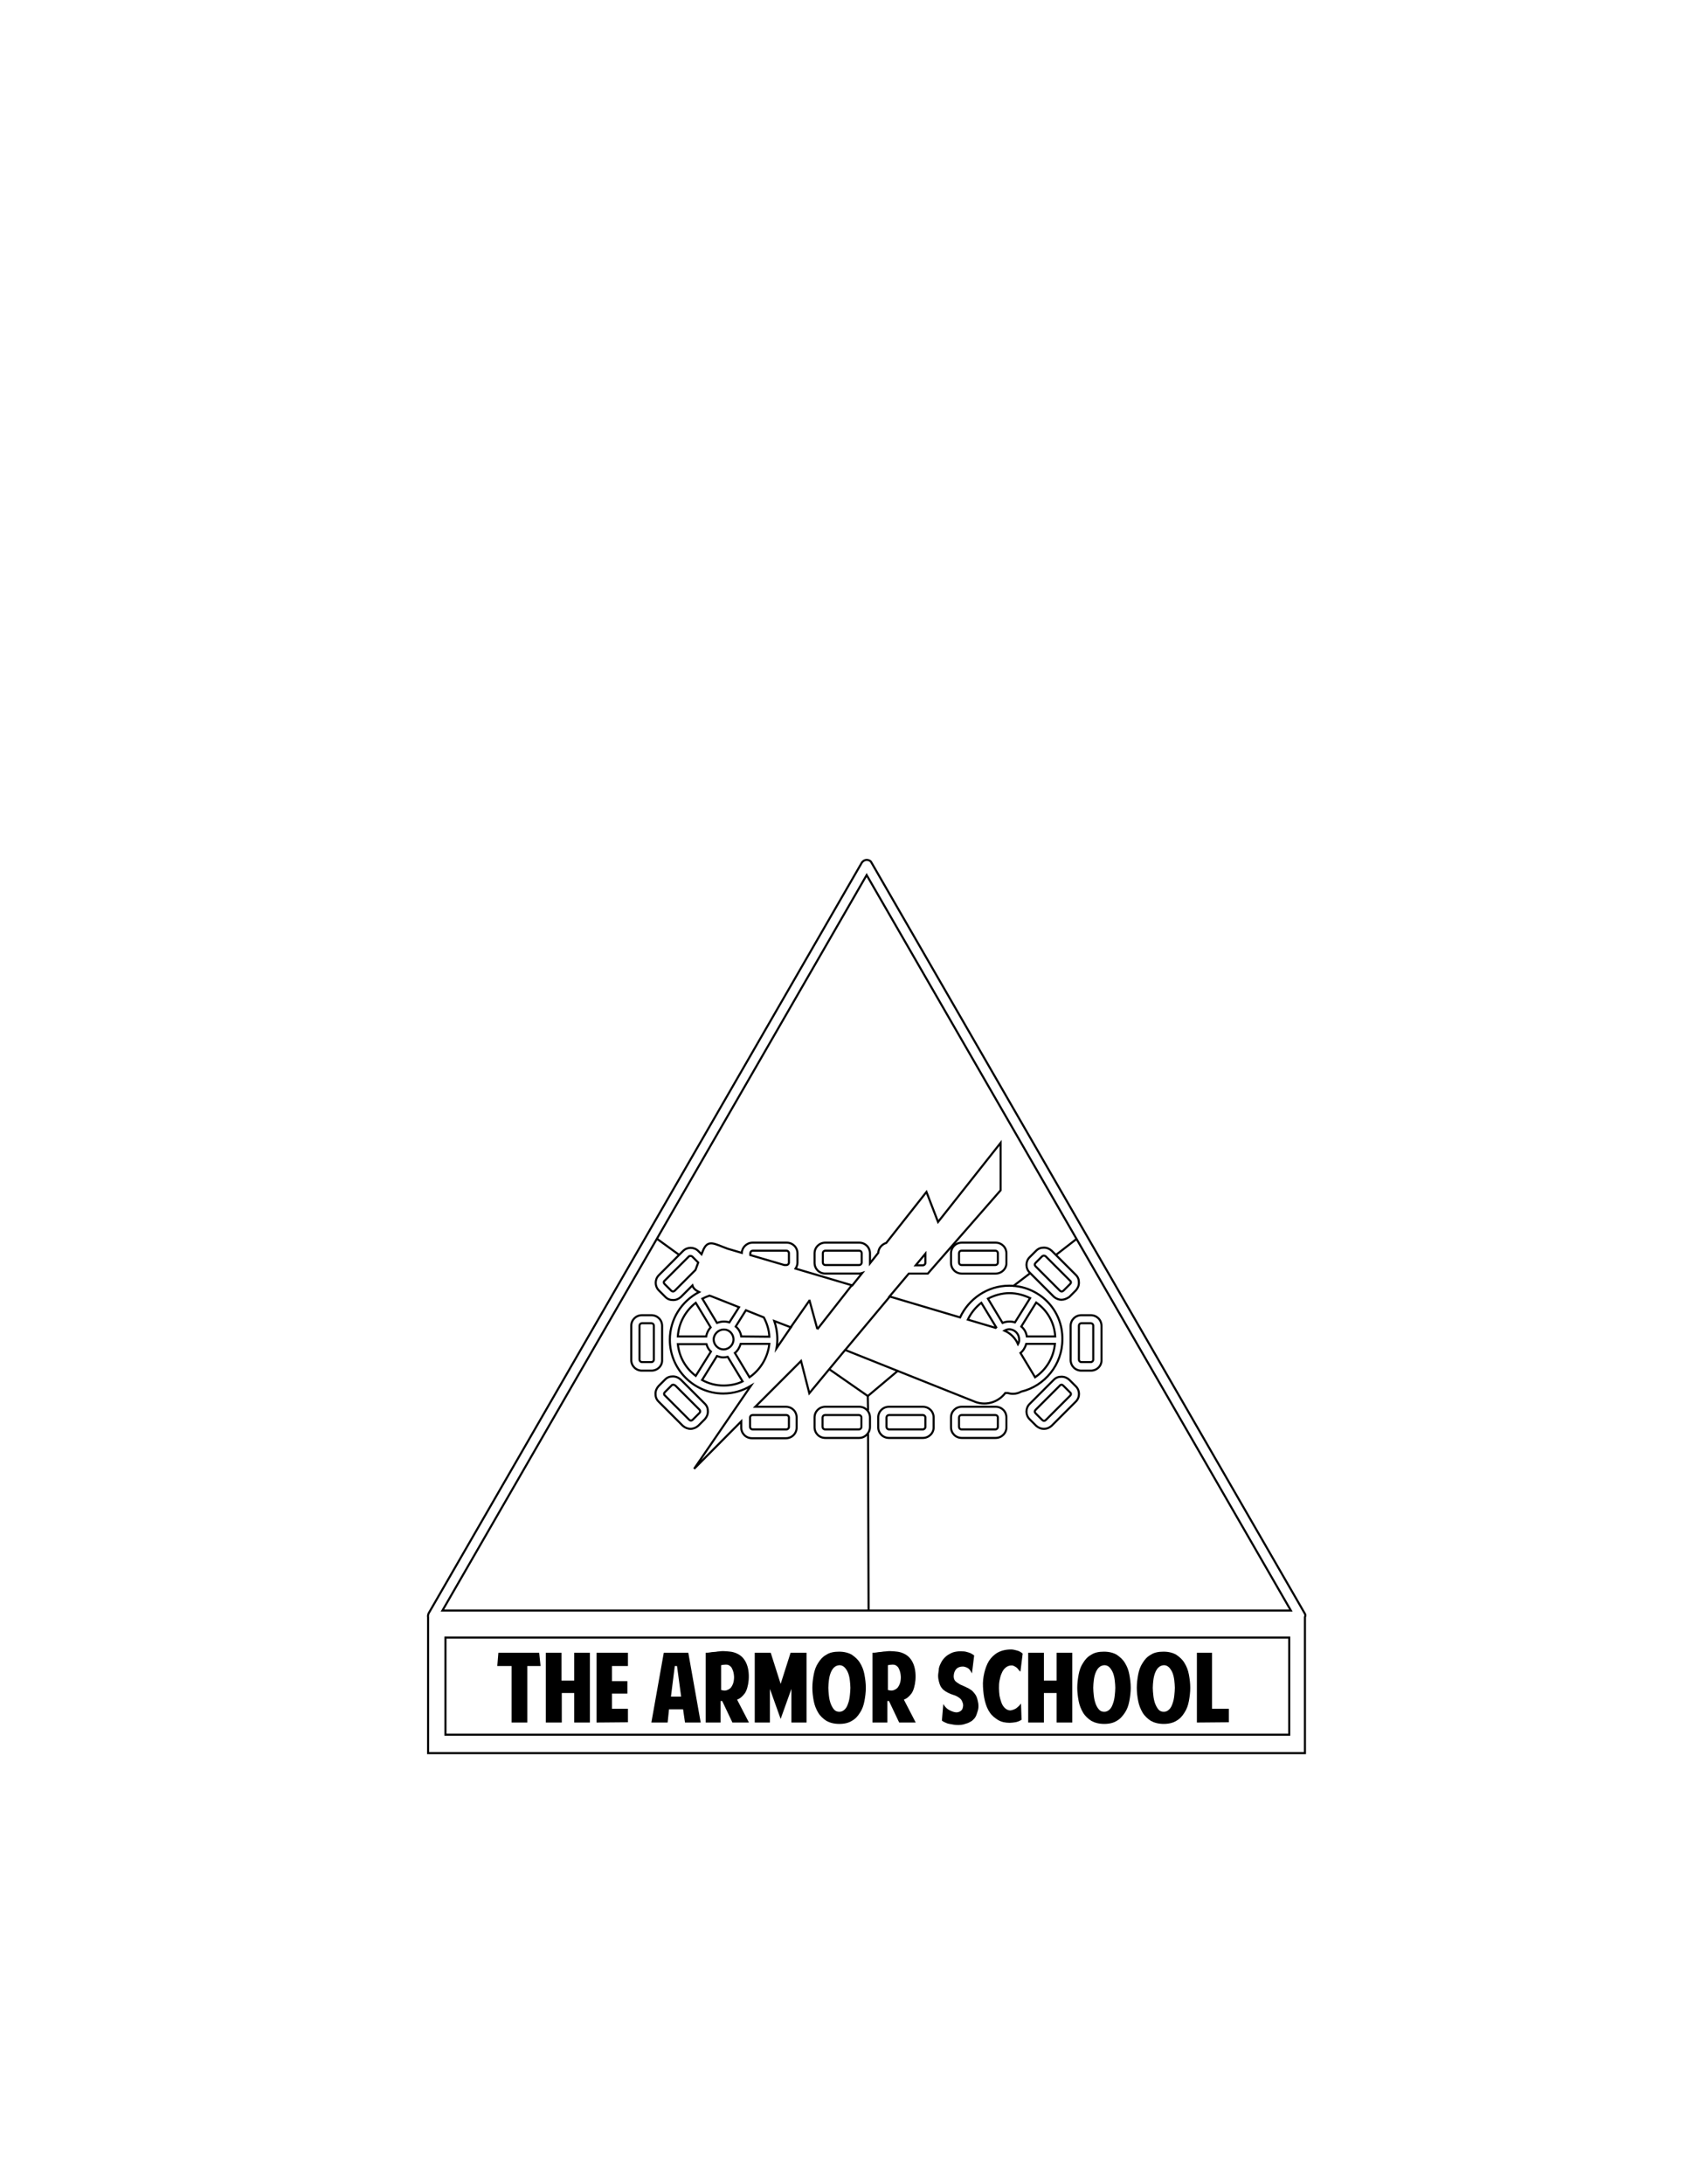 <?xml version="1.0" encoding="utf-8"?>
<!-- Generator: Adobe Illustrator 28.0.0, SVG Export Plug-In . SVG Version: 6.00 Build 0)  -->
<svg version="1.1" id="Layer_1" xmlns="http://www.w3.org/2000/svg" xmlns:xlink="http://www.w3.org/1999/xlink" x="0px" y="0px"
	 viewBox="0 0 612 792" style="enable-background:new 0 0 612 792;" xml:space="preserve">
<style type="text/css">
	.st0{fill:none;stroke:#000000;stroke-width:0.75;stroke-miterlimit:10;}
	.st1{fill:none;}
	.st2{enable-background:new    ;}
</style>
<line class="st0" x1="238.2" y1="449.1" x2="246.2" y2="454.9"/>
<path class="st0" d="M361.2,461.8h-12.3c-2.2,0-3.9-1.7-3.9-3.9v-3.4c0-2.2,1.7-3.9,3.9-3.9h12.3c2.2,0,3.9,1.7,3.9,3.9v3.4
	C365.2,460,363.4,461.8,361.2,461.8z M348.8,453.5c-0.5,0-0.9,0.4-0.9,0.9v3.4c0,0.5,0.4,0.9,0.9,0.9h12.3c0.5,0,0.9-0.4,0.9-0.9
	v-3.4c0-0.5-0.4-0.9-0.9-0.9H348.8z"/>
<path class="st0" d="M361.2,521.4h-12.3c-2.2,0-3.9-1.7-3.9-3.9V514c0-2.2,1.7-3.9,3.9-3.9h12.3c2.2,0,3.9,1.7,3.9,3.9v3.4
	C365.2,519.6,363.4,521.4,361.2,521.4z M348.8,513.1c-0.5,0-0.9,0.4-0.9,0.9v3.4c0,0.5,0.4,0.9,0.9,0.9h12.3c0.5,0,0.9-0.4,0.9-0.9
	V514c0-0.5-0.4-0.9-0.9-0.9H348.8z"/>
<path class="st0" d="M395.7,497h-3.4c-2.2,0-3.9-1.7-3.9-3.9v-12.3c0-2.2,1.7-3.9,3.9-3.9h3.4c2.2,0,3.9,1.7,3.9,3.9v12.3
	C399.7,495.3,397.9,497,395.7,497z M392.3,479.8c-0.5,0-0.9,0.4-0.9,0.9V493c0,0.5,0.4,0.9,0.9,0.9h3.4c0.5,0,0.9-0.4,0.9-0.9v-12.3
	c0-0.5-0.4-0.9-0.9-0.9L392.3,479.8L392.3,479.8z"/>
<path class="st0" d="M385.1,471.3c-1,0-2-0.4-2.8-1.1l-8.8-8.8c-1.5-1.5-1.5-4,0-5.5l2.4-2.4c0.8-0.8,1.7-1.1,2.8-1.1
	c1.1,0,2,0.4,2.8,1.1l8.8,8.8c0.8,0.8,1.1,1.7,1.1,2.8s-0.4,2-1.1,2.8l-2.4,2.4C387,470.9,386,471.3,385.1,471.3z M378.7,455.3
	c-0.2,0-0.5,0.1-0.6,0.2l-2.4,2.4c-0.4,0.4-0.4,0.9,0,1.3l8.8,8.8c0.4,0.4,0.9,0.4,1.3,0l2.4-2.4c0.2-0.2,0.3-0.4,0.3-0.6
	s-0.1-0.5-0.3-0.6l-8.8-8.8C379.2,455.4,378.9,455.3,378.7,455.3z"/>
<path class="st0" d="M378.7,518.1c-1.1,0-2-0.4-2.8-1.1l-2.4-2.4c-1.5-1.5-1.5-4,0-5.5l8.8-8.8c0.8-0.8,1.7-1.1,2.8-1.1
	s2,0.4,2.8,1.1l2.4,2.4c1.5,1.5,1.5,4,0,5.5l-8.8,8.8C380.7,517.7,379.8,518.1,378.7,518.1z M385.1,502.1c-0.2,0-0.5,0.1-0.6,0.3
	l-8.8,8.8c-0.4,0.4-0.4,0.9,0,1.3l2.4,2.4c0.4,0.4,0.9,0.4,1.3,0l8.8-8.8c0.2-0.2,0.3-0.4,0.3-0.6s-0.1-0.5-0.3-0.6l-2.4-2.4
	C385.5,502.2,385.3,502.1,385.1,502.1z"/>
<path class="st0" d="M250.5,518.1c-1,0-2-0.4-2.8-1.1l-8.8-8.8c-0.8-0.8-1.1-1.7-1.1-2.8c0-1.1,0.4-2,1.1-2.8l2.4-2.4
	c0.8-0.8,1.7-1.1,2.8-1.1s2,0.4,2.8,1.1l8.8,8.8c0.8,0.8,1.1,1.7,1.1,2.8c0,1.1-0.4,2-1.1,2.8l-2.4,2.4
	C252.5,517.7,251.5,518.1,250.5,518.1z M244.2,502.1c-0.2,0-0.5,0.1-0.6,0.3l-2.4,2.4c-0.2,0.2-0.3,0.4-0.3,0.6s0.1,0.5,0.3,0.6
	l8.8,8.8c0.4,0.4,0.9,0.4,1.3,0l2.4-2.4c0.2-0.2,0.3-0.4,0.3-0.6s-0.1-0.5-0.2-0.6l-8.8-8.8C244.7,502.2,244.4,502.1,244.2,502.1z"
	/>
<path class="st0" d="M236.3,497h-3.4c-2.2,0-3.9-1.7-3.9-3.9v-12.3c0-2.2,1.7-3.9,3.9-3.9h3.4c2.2,0,3.9,1.7,3.9,3.9v12.3
	C240.3,495.3,238.5,497,236.3,497z M232.9,479.8c-0.5,0-0.9,0.4-0.9,0.9V493c0,0.5,0.4,0.9,0.9,0.9h3.4c0.5,0,0.9-0.4,0.9-0.9v-12.3
	c0-0.5-0.4-0.9-0.9-0.9L232.9,479.8L232.9,479.8z"/>
<path class="st0" d="M334.8,521.4h-12.3c-2.2,0-3.9-1.7-3.9-3.9V514c0-2.2,1.7-3.9,3.9-3.9h12.3c2.2,0,3.9,1.7,3.9,3.9v3.4
	C338.8,519.6,337,521.4,334.8,521.4z M322.5,513.1c-0.5,0-0.9,0.4-0.9,0.9v3.4c0,0.5,0.4,0.9,0.9,0.9h12.3c0.5,0,0.9-0.4,0.9-0.9
	V514c0-0.5-0.4-0.9-0.9-0.9H322.5z"/>
<path class="st0" d="M311.7,521.4h-12.3c-2.2,0-3.9-1.7-3.9-3.9V514c0-2.2,1.7-3.9,3.9-3.9h12.3c2.2,0,3.9,1.7,3.9,3.9v3.4
	C315.6,519.6,313.8,521.4,311.7,521.4z M299.3,513.1c-0.5,0-0.9,0.4-0.9,0.9v3.4c0,0.5,0.4,0.9,0.9,0.9h12.3c0.5,0,0.9-0.4,0.9-0.9
	V514c0-0.5-0.4-0.9-0.9-0.9H299.3z"/>
<path class="st1" d="M314.3,505.6"/>
<line class="st0" x1="390.6" y1="449.2" x2="383" y2="455.1"/>
<line class="st0" x1="373.8" y1="461.6" x2="367.5" y2="466.4"/>
<g>
	<line class="st0" x1="325.9" y1="496.9" x2="314.6" y2="506.4"/>
	<line class="st0" x1="301" y1="496.6" x2="314.8" y2="506.2"/>
</g>
<path class="st0" d="M366.1,466.2c-7.9,0-14.7,4.8-17.8,11.5l-25.6-7.6l7-8.3h5.1c0.7,0,1.8,0,1.8,0l26.4-30.2v-17.2l-22.7,28.7
	l-4.2-10.9l-14.6,18.5c-1.6,0.5-2.8,1.9-2.9,3.6l-3,3.8c0-0.1,0-0.2,0-0.2v-3.4c0-2.2-1.7-3.9-3.9-3.9h-12.3c-2.2,0-3.9,1.7-3.9,3.9
	v3.4c0,2.2,1.7,3.9,3.9,3.9h12.3c0.4,0,0.8-0.1,1.1-0.2l-3.6,4.5l-20.6-6.1c0.4-0.6,0.7-1.4,0.7-2.1v-3.4c0-2.2-1.7-3.9-3.9-3.9
	h-12.3l0,0H273c-2.1,0-3.8,1.7-3.9,3.7l-5.1-1.5c-4.8-1.7-7.3-3.8-9.1,1l-0.4,1l-1.2-1.2c-1.5-1.5-4-1.5-5.5,0l-8.8,8.8
	c-1.5,1.5-1.5,4,0,5.5l2.4,2.4c0.8,0.8,1.7,1.1,2.8,1.1s2-0.4,2.8-1.1l4.2-4.2c0.3,1.1,1.2,1.8,2.4,2.4c-6.3,3.3-10.6,9.8-10.6,17.3
	c0,10.7,8.7,19.5,19.4,19.5c3.6,0,7-1,10-2.8l-20.6,30.1l17.1-17.2v2.2c0,2.2,1.7,3.9,3.9,3.9h12.3c2.2,0,3.9-1.7,3.9-3.9V514
	c0-2.2-1.7-3.9-3.9-3.9H274l16.6-16.6l3,11.7l13-15.7l47.4,18.9c4,1.4,8.3-0.1,10.7-3.3c0.3,0,0.6,0,0.9,0c0.6,0.2,1.2,0.3,1.9,0.3
	c1.1,0,2.1-0.3,3-0.8c8.5-2,14.9-9.8,14.9-18.9C385.6,474.9,376.9,466.2,366.1,466.2z M335.7,454.6v3.3c0,0.5-0.4,0.9-0.9,0.9h-2.6
	L335.7,454.6z M312.6,457.8c0,0.5-0.4,0.9-0.9,0.9h-12.3c-0.5,0-0.9-0.4-0.9-0.9v-3.4c0-0.5,0.4-0.9,0.9-0.9h12.3
	c0.5,0,0.9,0.4,0.9,0.9V457.8z M252.3,460.5l-7.5,7.5c-0.4,0.4-0.9,0.4-1.3,0l-2.4-2.4c-0.2-0.2-0.3-0.4-0.3-0.6s0.1-0.5,0.3-0.6
	l8.8-8.8c0.2-0.2,0.4-0.2,0.6-0.2s0.5,0.1,0.6,0.2l2.2,2.2L252.3,460.5z M285.3,453.5c0.5,0,0.9,0.4,0.9,0.9v3.4
	c0,0.5-0.4,0.9-0.9,0.9h-0.8l-12.3-3.6v-0.7c0-0.5,0.4-0.9,0.9-0.9L285.3,453.5L285.3,453.5z M257.4,469.8c0.2,0.1,0.4,0.2,0.6,0.2
	l10.1,4l-3.5,5.5c-0.6-0.2-1.3-0.3-2-0.3c-0.9,0-1.7,0.2-2.5,0.5l-5.3-8.8C255.6,470.5,256.5,470.1,257.4,469.8z M266.1,485.7
	c0,2-1.7,3.6-3.6,3.6c-2,0-3.6-1.7-3.6-3.6s1.7-3.6,3.6-3.6C264.5,482,266.1,483.7,266.1,485.7z M252.4,472.4l5.4,8.9
	c-0.8,0.9-1.4,2-1.6,3.3l0,0h-10.3C246.2,479.7,248.7,475.3,252.4,472.4z M245.9,487.4h10.4l0,0c0.3,1.1,0.8,2,1.6,2.7l0,0l-5.5,8.8
	C248.8,496.2,246.4,492.1,245.9,487.4z M262.5,502.4c-2.8,0-5.4-0.7-7.8-2l5.4-8.7c0.8,0.3,1.5,0.5,2.3,0.5c0.5,0,1.1-0.1,1.6-0.2
	l5.4,8.9C267.4,501.9,265,502.4,262.5,502.4z M285.3,513.1c0.5,0,0.9,0.4,0.9,0.9v3.4c0,0.5-0.4,0.9-0.9,0.9H273
	c-0.5,0-0.9-0.4-0.9-0.9V514c0-0.5,0.4-0.9,0.9-0.9H285.3z M271.9,499.4l-5.3-8.8c1-0.8,1.7-2,2.1-3.3l0,0h10.4
	C278.5,492.4,275.8,496.7,271.9,499.4z M268.9,484.6L268.9,484.6c-0.2-1.4-0.9-2.7-2-3.6l0,0l3.7-5.9l6.5,2.6c1.1,2.1,1.9,4.5,2,7
	L268.9,484.6L268.9,484.6z M281.7,488.9c0.2-1.1,0.3-2.1,0.3-3.3c0-2.3-0.4-4.5-1.1-6.6l6,2.3L281.7,488.9z M382.8,484.6h-10.3l0,0
	c-0.2-1.4-0.9-2.7-2-3.6l0,0l5.4-8.7C379.9,475.1,382.5,479.5,382.8,484.6z M361.2,481.5l-10.1-3c1.1-2.3,2.8-4.5,4.9-6.1l5.4,8.9
	C361.3,481.4,361.3,481.4,361.2,481.5z M363.7,479.7l-5.3-8.8c2.3-1.2,5-2,7.8-2c2.7,0,5.2,0.7,7.5,1.8l-5.5,8.8
	c-0.6-0.2-1.3-0.3-2-0.3C365.2,479.2,364.4,479.4,363.7,479.7z M369.3,487.4c-0.9-2.1-2.6-3.9-4.9-4.9c0.5-0.3,1.1-0.5,1.7-0.5
	c2,0,3.6,1.7,3.6,3.6C369.8,486.3,369.6,486.9,369.3,487.4z M375.5,499.4l-5.3-8.8c1-0.8,1.7-2,2.1-3.3l0,0h10.4
	C382.2,492.4,379.5,496.7,375.5,499.4z"/>
<line class="st0" x1="314.8" y1="506.1" x2="314.9" y2="511.4"/>
<line class="st0" x1="314.9" y1="519.9" x2="315.1" y2="583.9"/>
<line class="st0" x1="323" y1="469.9" x2="306.7" y2="489.4"/>
<line class="st0" x1="309.2" y1="465.8" x2="296.5" y2="482"/>
<line class="st0" x1="293.6" y1="471.3" x2="296.5" y2="481.9"/>
<line class="st0" x1="293.7" y1="471.5" x2="286.7" y2="481.5"/>
<path class="st0" d="M473.3,585L316.1,312.7c-0.3-0.6-1-0.9-1.7-0.9s-1.3,0.4-1.7,0.9L155.5,585c-0.2,0.5-0.3,1-0.2,1.4v49.3h318.1
	v-49.3C473.6,585.9,473.6,585.4,473.3,585z M314.4,317.3L468.3,584H160.5L314.4,317.3z"/>
<rect x="161.6" y="593.8" class="st0" width="306.1" height="35.2"/>
<g class="st2">
	<path d="M180.4,604.1l0.4-4.8h14.8l0.5,4.8h-4.8v20.5h-5.7v-20.5H180.4z"/>
	<path d="M198,599.3h5.7v10.1h4.6v-10.1h5.7v25.3h-5.7v-10.7h-4.5v10.7H198V599.3z"/>
	<path d="M216.4,624.6v-25.3h11.4v4.8H222v5.5h5.6v4.5H222v5.5h5.8v4.9L216.4,624.6L216.4,624.6z"/>
	<path d="M247.8,619.8h-5.1l-0.5,4.8h-5.9l4.5-25.3h8.9l4.5,25.3h-5.7L247.8,619.8z M245.6,604.1h-0.8l-1.4,11.1h3.7L245.6,604.1z"
		/>
	<path d="M271.7,624.6h-6l-3.7-7.8h-0.6v7.8H256v-25.3c0.4,0,0.8,0,1.4-0.1s1.1-0.2,1.7-0.2s1.2-0.2,1.8-0.2
		c0.6-0.1,1.1-0.1,1.5-0.1c0.8,0,1.7,0.1,2.6,0.2c0.9,0.1,1.8,0.4,2.6,0.8c1.4,0.7,2.4,1.8,3.1,3.3s1.1,3.6,0.9,6.2
		c-0.2,2.1-0.7,3.8-1.4,4.8c-0.8,1.1-1.7,1.9-2.8,2.3L271.7,624.6z M261.4,612.7c0.8,0.3,1.6,0.4,2.2,0.2s1.1-0.5,1.5-0.9
		c0.4-0.5,0.7-1.1,0.9-1.7c0.2-0.7,0.3-1.4,0.3-2.2c0-0.5-0.1-1.1-0.2-1.6s-0.3-1-0.5-1.4c-0.2-0.5-0.5-0.8-0.9-1.1
		s-0.8-0.4-1.4-0.4s-1.2,0.1-1.7,0.2v8.9H261.4z"/>
	<path d="M283.2,623.3l-3.9-10.9v12.2h-5.5v-25.3h5.8l3.6,11.3l3.6-11.3h5.8v25.3h-5.5v-12.2L283.2,623.3z"/>
	<path d="M304.5,625.1c-1.9,0-3.4-0.4-4.7-1.1c-1.2-0.8-2.3-1.8-3-3s-1.3-2.6-1.6-4.2c-0.3-1.6-0.5-3.2-0.5-4.8s0.2-3.2,0.5-4.8
		s0.8-3,1.6-4.2c0.8-1.3,1.7-2.3,3-3c1.2-0.8,2.8-1.1,4.6-1.1c1.8,0,3.4,0.4,4.6,1.1c1.2,0.8,2.3,1.8,3,3c0.8,1.3,1.3,2.6,1.6,4.2
		c0.3,1.6,0.5,3.2,0.5,4.8s-0.2,3.2-0.5,4.8s-0.8,3-1.6,4.2c-0.8,1.3-1.7,2.3-3,3C307.9,624.7,306.4,625.1,304.5,625.1z
		 M304.5,603.8c-0.8,0.1-1.4,0.3-2,0.9c-0.5,0.5-0.9,1.2-1.2,2c-0.3,0.8-0.5,1.7-0.6,2.6c-0.1,0.9-0.2,1.8-0.2,2.7s0.1,1.8,0.2,2.8
		s0.3,1.9,0.6,2.8c0.3,0.8,0.7,1.6,1.2,2.2c0.5,0.6,1.1,0.9,2,0.9c0.8,0,1.4-0.3,2-0.9s0.9-1.3,1.2-2.2c0.3-0.8,0.5-1.8,0.6-2.8
		s0.2-1.9,0.2-2.8c0-0.8-0.1-1.7-0.2-2.7c-0.1-0.9-0.3-1.8-0.6-2.6s-0.7-1.4-1.2-2C305.9,604.1,305.3,603.8,304.5,603.8z"/>
	<path d="M332.2,624.6h-6l-3.7-7.8h-0.6v7.8h-5.4v-25.3c0.4,0,0.8,0,1.4-0.1s1.1-0.2,1.7-0.2c0.6-0.1,1.2-0.2,1.8-0.2
		c0.6-0.1,1.1-0.1,1.5-0.1c0.8,0,1.7,0.1,2.6,0.2c0.9,0.1,1.8,0.4,2.6,0.8c1.4,0.7,2.4,1.8,3.1,3.3s1.1,3.6,0.9,6.2
		c-0.2,2.1-0.7,3.8-1.4,4.8c-0.8,1.1-1.7,1.9-2.8,2.3L332.2,624.6z M321.9,612.7c0.8,0.3,1.6,0.4,2.2,0.2s1.1-0.5,1.5-0.9
		c0.4-0.5,0.7-1.1,0.9-1.7s0.3-1.4,0.3-2.2c0-0.5-0.1-1.1-0.2-1.6s-0.3-1-0.5-1.4c-0.2-0.5-0.5-0.8-0.9-1.1s-0.8-0.4-1.4-0.4
		s-1.2,0.1-1.7,0.2v8.9H321.9z"/>
	<path d="M342.2,617.9c0.5,0.8,1,1.4,1.7,1.9c0.8,0.5,1.5,0.8,2.3,1s1.4,0.1,2-0.2s1-0.8,1.1-1.5c0.2-0.7,0.1-1.4-0.2-2
		c-0.2-0.7-0.7-1.2-1.3-1.6c-0.6-0.4-1.2-0.7-1.9-0.9s-1.4-0.5-2-0.8s-1.2-0.7-1.7-1.1c-0.5-0.5-1-1.1-1.3-2c-0.2-0.6-0.4-1.3-0.5-2
		s-0.1-1.4,0-2s0.2-1.3,0.2-1.8c0.2-0.6,0.3-1.1,0.5-1.4c0.3-0.7,0.7-1.4,1.2-2s1.1-1.1,1.7-1.5c0.7-0.4,1.4-0.8,2.3-1
		s1.9-0.3,3-0.2c0.3,0,0.6,0,1,0.1s0.8,0.2,1.1,0.3c0.4,0.2,0.8,0.2,1.1,0.5c0.4,0.2,0.7,0.4,0.9,0.6l-0.8,6.5c-0.5-1-1-1.7-1.6-2
		s-1.2-0.5-1.7-0.5c-1,0-1.8,0.3-2.3,0.8c-0.6,0.6-0.9,1.4-1,2.3c-0.1,0.9,0.1,1.6,0.5,2.1c0.5,0.5,1.1,0.9,1.8,1.3
		c0.8,0.4,1.7,0.7,2.4,1.1c0.8,0.3,1.4,0.8,2,1.2c0.5,0.5,1,1.1,1.4,1.8c0.4,0.8,0.6,1.7,0.8,2.8c0.1,0.9,0.1,1.8-0.2,2.7
		s-0.5,1.7-0.9,2.3c-0.3,0.5-0.8,0.9-1.2,1.3c-0.5,0.3-1,0.6-1.5,0.8s-1.1,0.3-1.6,0.5c-0.5,0.1-1.1,0.2-1.7,0.2
		c-0.5,0-1.1,0-1.7-0.1s-1.1-0.2-1.7-0.3s-1.1-0.3-1.5-0.5s-0.9-0.4-1.2-0.7L342.2,617.9z"/>
	<path d="M369.3,605.2c-0.3-0.4-0.6-0.6-0.9-0.8s-0.6-0.3-0.8-0.4c-0.2-0.1-0.5-0.1-0.7-0.1c-0.8,0-1.5,0.3-2.1,0.8s-1.1,1.2-1.4,2
		c-0.4,0.8-0.6,1.7-0.8,2.7c-0.2,1-0.2,1.9-0.2,2.8c0,0.9,0.1,1.8,0.2,2.7c0.2,0.9,0.4,1.7,0.7,2.5c0.3,0.8,0.7,1.4,1.2,1.9
		s1.1,0.8,1.8,0.9c0.2,0,0.5,0,0.8-0.1s0.7-0.2,1.1-0.4s0.8-0.5,1.1-0.8c0.4-0.3,0.8-0.8,1.1-1.2l0.2,5.9c-0.8,0.5-1.6,0.8-2.3,0.9
		s-1.4,0.2-2,0.2c-1.6,0-3-0.3-4.2-1c-1.1-0.7-2.2-1.5-3-2.7c-0.8-1.1-1.4-2.6-1.8-4.2c-0.4-1.6-0.6-3.3-0.7-5.2
		c-0.1-1.7,0.1-3.4,0.5-5.1c0.4-1.6,0.9-3,1.7-4.3c0.8-1.2,1.9-2.3,3.2-3c1.3-0.7,2.9-1.1,4.8-1.1c0.8,0,1.4,0.2,2.2,0.4
		c0.8,0.2,1.4,0.6,2,1.1l-0.8,6.5C369.9,606,369.6,605.6,369.3,605.2z"/>
	<path d="M373,599.3h5.7v10.1h4.6v-10.1h5.7v25.3h-5.7v-10.7h-4.6v10.7H373V599.3z"/>
	<path d="M400.6,625.1c-1.9,0-3.4-0.4-4.7-1.1c-1.2-0.8-2.3-1.8-3-3s-1.3-2.6-1.6-4.2c-0.3-1.6-0.5-3.2-0.5-4.8s0.2-3.2,0.5-4.8
		s0.8-3,1.6-4.2c0.8-1.3,1.7-2.3,3-3c1.2-0.8,2.8-1.1,4.6-1.1c1.8,0,3.4,0.4,4.6,1.1c1.2,0.8,2.3,1.8,3,3c0.8,1.3,1.3,2.6,1.6,4.2
		c0.3,1.6,0.5,3.2,0.5,4.8s-0.2,3.2-0.5,4.8s-0.8,3-1.6,4.2c-0.8,1.2-1.7,2.3-3,3C404,624.7,402.5,625.1,400.6,625.1z M400.6,603.8
		c-0.8,0.1-1.4,0.3-2,0.9c-0.5,0.5-0.9,1.2-1.2,2s-0.5,1.7-0.6,2.6c-0.1,0.9-0.2,1.8-0.2,2.7s0.1,1.8,0.2,2.8s0.3,1.9,0.6,2.8
		s0.7,1.6,1.2,2.2c0.5,0.6,1.1,0.9,2,0.9c0.8,0,1.4-0.3,2-0.9s0.9-1.3,1.2-2.2c0.3-0.8,0.5-1.8,0.6-2.8s0.2-1.9,0.2-2.8
		c0-0.8-0.1-1.7-0.2-2.7c-0.1-0.9-0.3-1.8-0.6-2.6c-0.3-0.8-0.7-1.4-1.2-2C402.1,604.1,401.4,603.8,400.6,603.8z"/>
	<path d="M422.2,625.1c-1.9,0-3.4-0.4-4.7-1.1c-1.2-0.8-2.3-1.8-3-3s-1.3-2.6-1.6-4.2c-0.3-1.6-0.5-3.2-0.5-4.8s0.2-3.2,0.5-4.8
		s0.8-3,1.6-4.2c0.8-1.3,1.7-2.3,3-3c1.2-0.8,2.8-1.1,4.6-1.1s3.4,0.4,4.6,1.1c1.2,0.8,2.3,1.8,3,3c0.8,1.3,1.3,2.6,1.6,4.2
		c0.3,1.6,0.5,3.2,0.5,4.8s-0.2,3.2-0.5,4.8s-0.8,3-1.6,4.2c-0.8,1.3-1.7,2.3-3,3C425.6,624.7,424,625.1,422.2,625.1z M422.2,603.8
		c-0.8,0.1-1.4,0.3-2,0.9c-0.5,0.5-0.9,1.2-1.2,2s-0.5,1.7-0.6,2.6c-0.1,0.9-0.2,1.8-0.2,2.7s0.1,1.8,0.2,2.8s0.3,1.9,0.6,2.8
		c0.3,0.8,0.7,1.6,1.2,2.2c0.5,0.6,1.1,0.9,2,0.9c0.8,0,1.4-0.3,2-0.9s0.9-1.3,1.2-2.2c0.3-0.8,0.5-1.8,0.6-2.8s0.2-1.9,0.2-2.8
		c0-0.8-0.1-1.7-0.2-2.7c-0.1-0.9-0.3-1.8-0.6-2.6s-0.7-1.4-1.2-2C423.6,604.1,423,603.8,422.2,603.8z"/>
	<path d="M434.2,624.6v-25.3h5.5v20.3h6.1v4.9L434.2,624.6L434.2,624.6z"/>
</g>
</svg>
